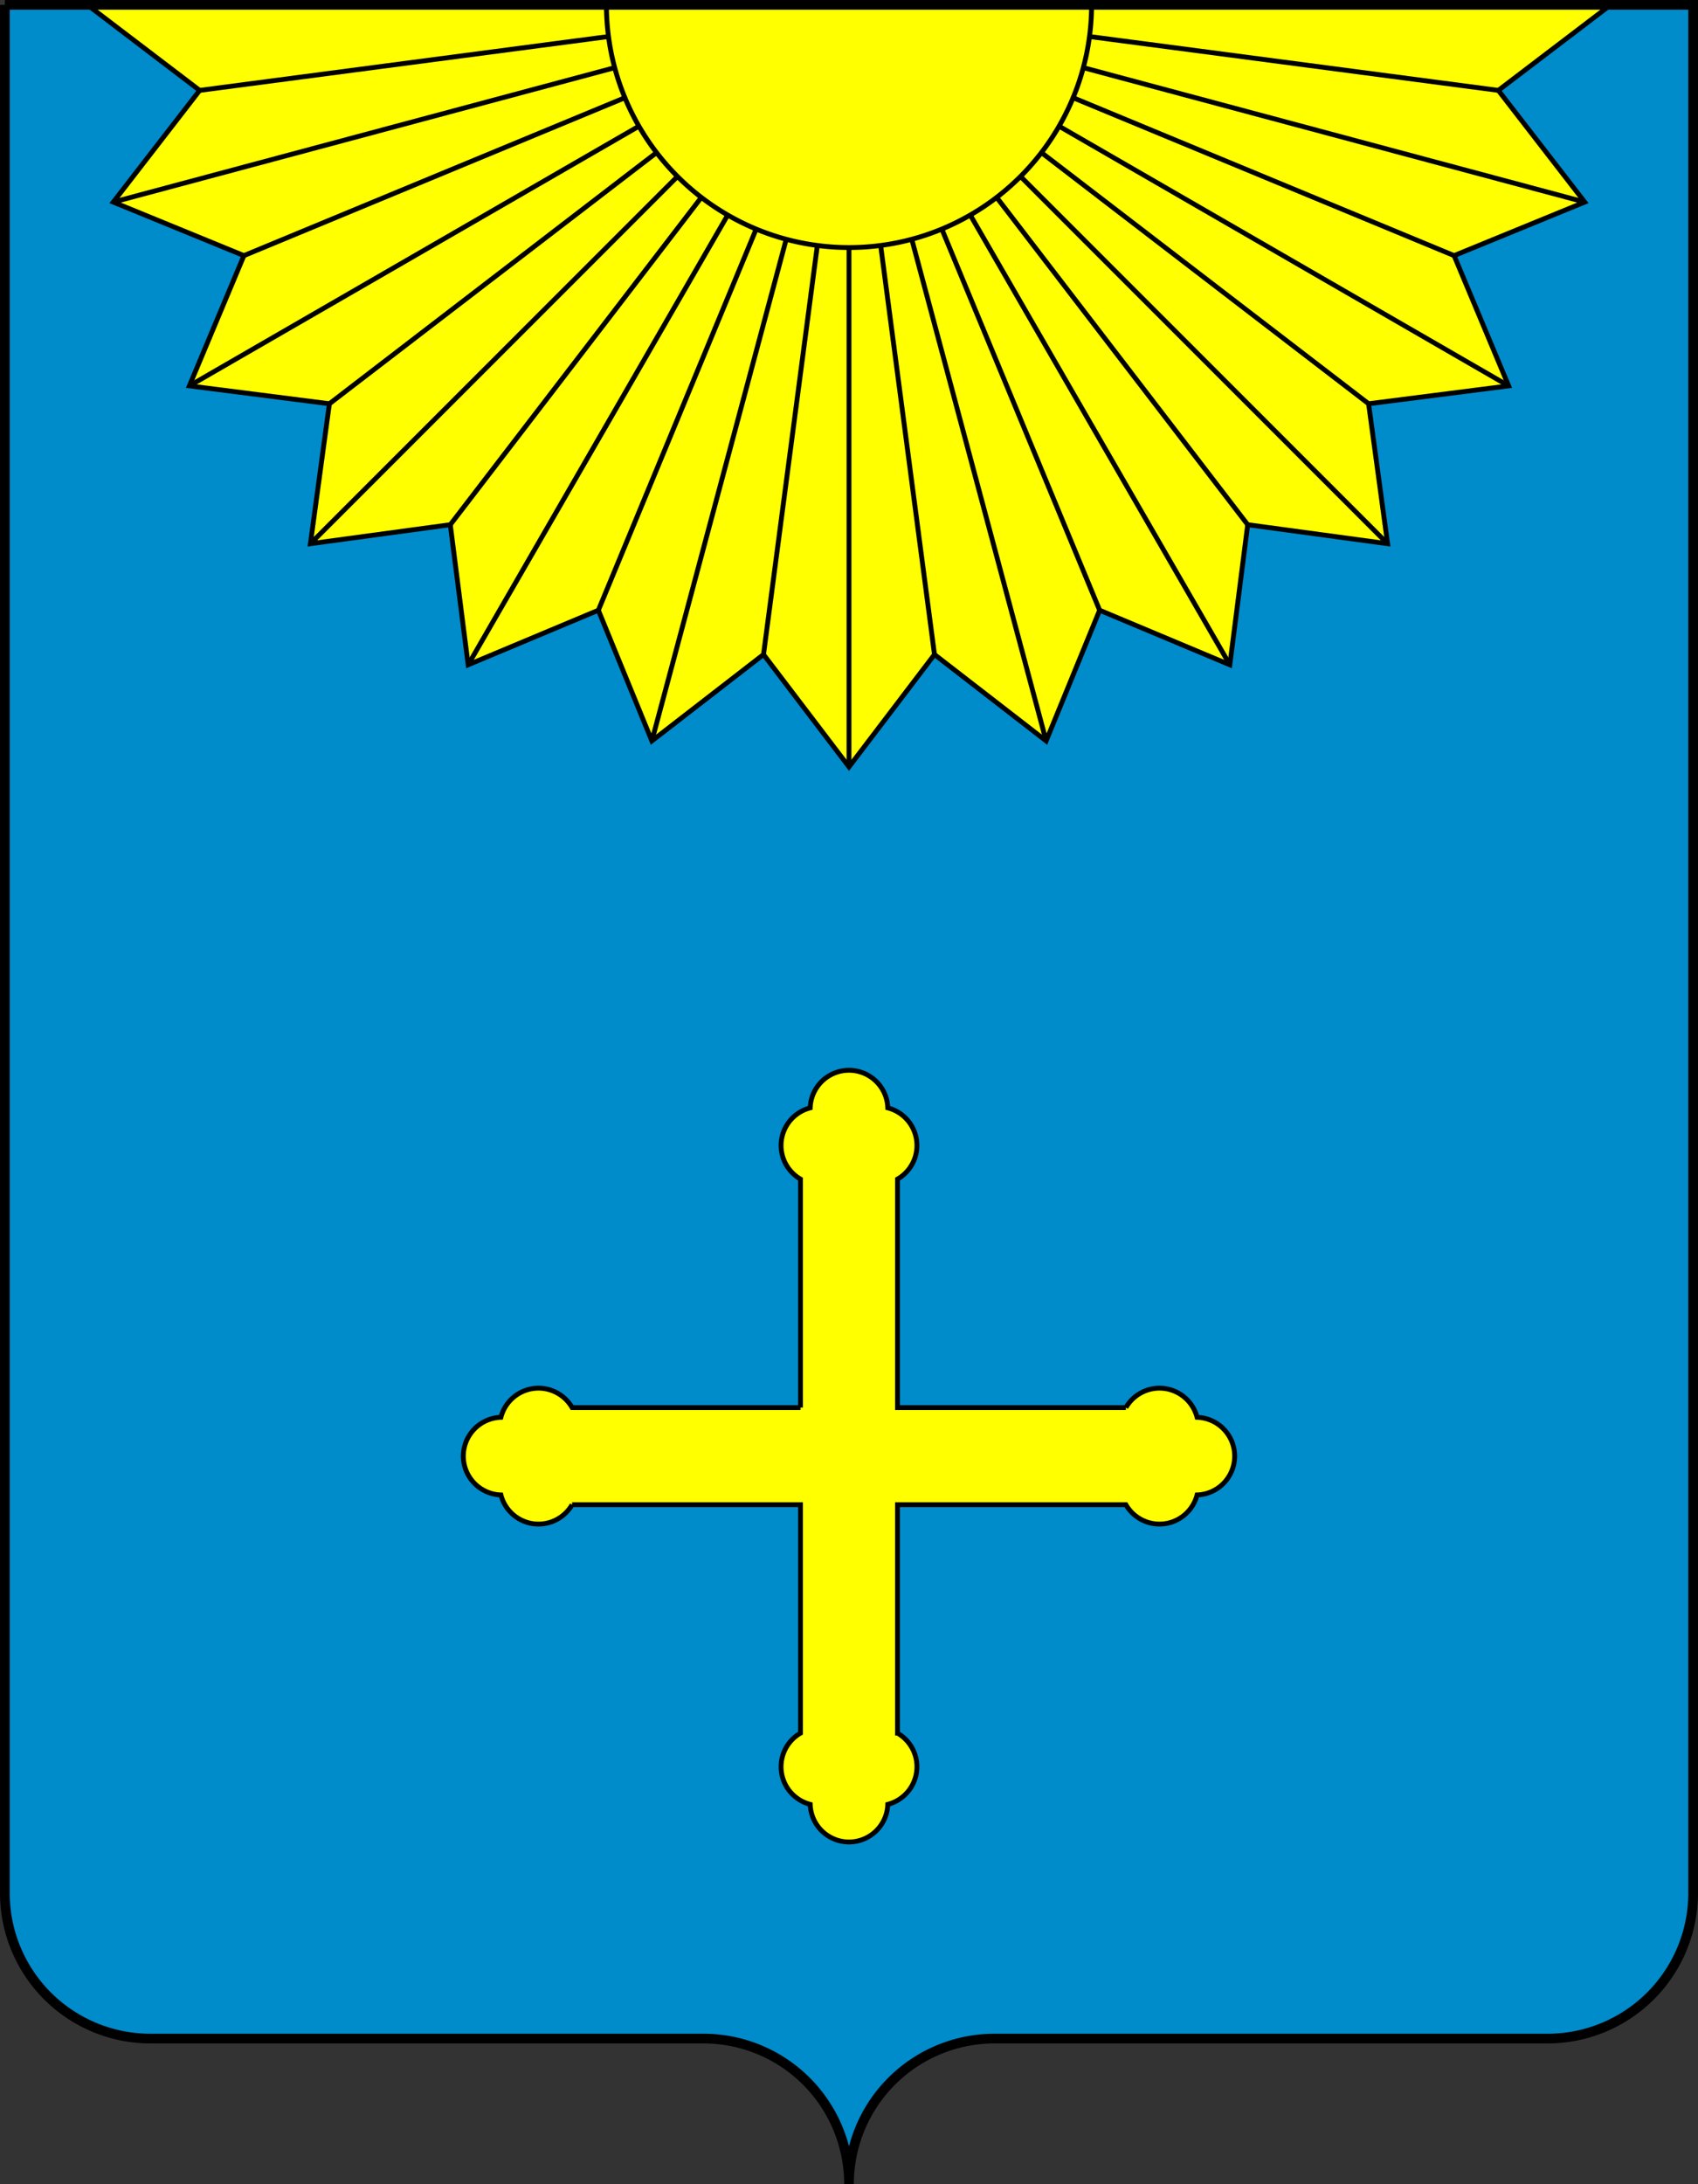 <?xml version="1.0" encoding="UTF-8" standalone="no"?>
<svg version="1.1" width="350" height="450" xmlns="http://www.w3.org/2000/svg">

<rect width="100%" height="100%" fill="#333333" stroke="none"/>

<path fill="#008bcb" d="m 1,1 
	v 389 a 30,30,0,0,0,30,30 h 114 a 30,30,0,0,1,30,30 
	a 30,30,0,0,1,30,-30 h 114 a 30,30,0,0,0,30,-30 v -389 h -348 z"/>


<polygon style="fill:yellow;stroke:black;stroke-width:1px" points="
	18,1 		41.155,18.621 	23.35,41.635 	50.276,52.662 
	39.034,79.5 	67.897,83.183 	63.984,112.016 	92.817,108.103 
	96.5,136.966 	123.338,125.724 134.365,152.65 	157.379,134.845 
	175,158 	192.621,134.845 215.635,152.65 	226.662,125.724 
	253.5,136.966 	257.183,108.103 286.016,112.016 282.103,83.183 
	310.966,79.5 	299.724,52.662 	326.65,41.635 	308.845,18.621 
	332,1"/>
<path style="fill:none;stroke:black;stroke-width:1px" d="
	M 175,1 L 41.155,18.621 	M 175,1 L 23.35,41.635 
	M 175,1 L 50.276,52.662 
	M 175,1 L 39.034,79.5 		M 175,1 L 67.897,83.183 
	M 175,1 L 63.984,112.016 	M 175,1 L 92.817,108.103 
	M 175,1 L 96.5,136.966 		M 175,1 L 123.338,125.724 
	M 175,1 L 134.365,152.65 	M 175,1 L 157.379,134.845 
	M 175,1 L 175,158 		M 175,1 L 192.621,134.845 
	M 175,1 L 215.635,152.65 	M 175,1 L 226.662,125.724 
	M 175,1 L 253.5,136.966 	M 175,1 L 257.183,108.103 
	M 175,1 L 286.016,112.016 	M 175,1 L 282.103,83.183 
	M 175,1 L 310.966,79.5 		M 175,1 L 299.724,52.662 
	M 175,1 L 326.65,41.635 	M 175,1 L 308.845,18.621"/>
<path style="fill:yellow;stroke:black;stroke-width:1px" d="m 125,1 a 50,50,0,0,0,100,0 h -100 z"/>


<path style="fill:yellow;stroke:black;stroke-width:1px" d="m 165,290 
	v -47.072 a 8,8,0,0,1,2.004,-14.675 a 8,8,0,0,1,15.992,0 a 8,8,0,0,1,2.004,14.675 v 47.072 
	h 47.072 a 8,8,0,0,1,14.675,2.004 a 8,8,0,0,1,0,15.992 a 8,8,0,0,1,-14.675,2.004 h -47.072 
	v 47.072 a 8,8,0,0,1,-2.004,14.675 a 8,8,0,0,1,-15.992,0 a 8,8,0,0,1,-2.004,-14.675 v -47.072 
	h -47.072 a 8,8,0,0,1,-14.675,-2.004 a 8,8,0,0,1,0,-15.992 a 8,8,0,0,1,14.675,-2.004 h 47.072 z"/>


<path style="fill:none;stroke:black;stroke-width:2px" d="m 1,1 
	v 389 a 30,30,0,0,0,30,30 h 114 a 30,30,0,0,1,30,30 
	a 30,30,0,0,1,30,-30 h 114 a 30,30,0,0,0,30,-30 v -389 h -348 z"/>

</svg>